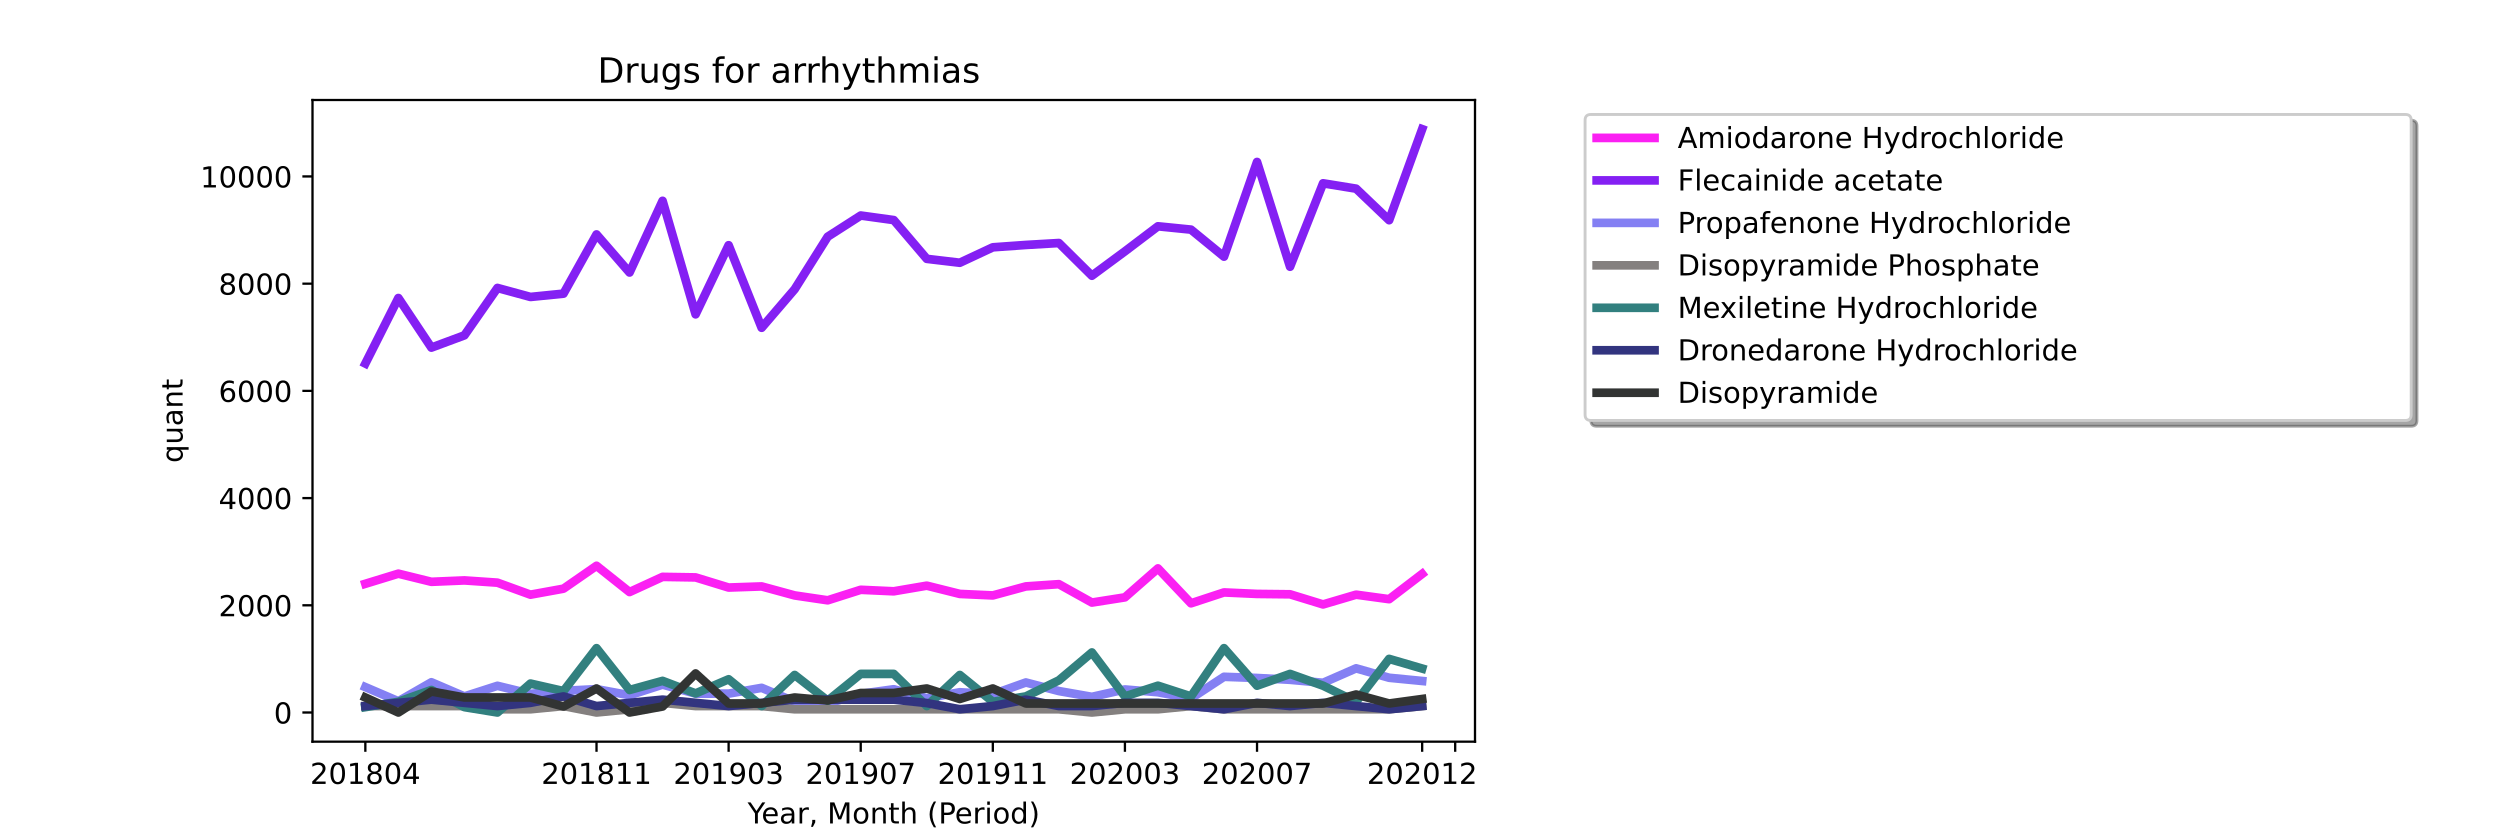 <?xml version="1.0" encoding="utf-8" standalone="no"?>
<!DOCTYPE svg PUBLIC "-//W3C//DTD SVG 1.1//EN"
  "http://www.w3.org/Graphics/SVG/1.1/DTD/svg11.dtd">
<!-- Created with matplotlib (https://matplotlib.org/) -->
<svg height="288pt" version="1.1" viewBox="0 0 864 288" width="864pt" xmlns="http://www.w3.org/2000/svg" xmlns:xlink="http://www.w3.org/1999/xlink">
 <defs>
  <style type="text/css">*{stroke-linecap:butt;stroke-linejoin:round;}</style>
 </defs>
 <g id="figure_1">
  <g id="patch_1">
   <path d="M 0 288 
L 864 288 
L 864 0 
L 0 0 
z
" style="fill:#ffffff;"/>
  </g>
  <g id="axes_1">
   <g id="patch_2">
    <path d="M 108 256.32 
L 509.76 256.32 
L 509.76 34.56 
L 108 34.56 
z
" style="fill:#ffffff;"/>
   </g>
   <g id="matplotlib.axis_1">
    <g id="xtick_1">
     <g id="line2d_1">
      <defs>
       <path d="M 0 0 
L 0 3.5 
" id="mfe3a8be90f" style="stroke:#000000;stroke-width:0.8;"/>
      </defs>
      <g>
       <use style="stroke:#000000;stroke-width:0.8;" x="126.262" xlink:href="#mfe3a8be90f" y="256.32"/>
      </g>
     </g>
     <g id="text_1">
      <!-- 201804 -->
      <g transform="translate(107.174 270.918)scale(0.1 -0.1)">
       <defs>
        <path d="M 19.188 8.297 
L 53.609 8.297 
L 53.609 0 
L 7.328 0 
L 7.328 8.297 
Q 12.938 14.109 22.625 23.891 
Q 32.328 33.688 34.812 36.531 
Q 39.547 41.844 41.422 45.531 
Q 43.312 49.219 43.312 52.781 
Q 43.312 58.594 39.234 62.25 
Q 35.156 65.922 28.609 65.922 
Q 23.969 65.922 18.812 64.312 
Q 13.672 62.703 7.812 59.422 
L 7.812 69.391 
Q 13.766 71.781 18.938 73 
Q 24.125 74.219 28.422 74.219 
Q 39.75 74.219 46.484 68.547 
Q 53.219 62.891 53.219 53.422 
Q 53.219 48.922 51.531 44.891 
Q 49.859 40.875 45.406 35.406 
Q 44.188 33.984 37.641 27.219 
Q 31.109 20.453 19.188 8.297 
z
" id="DejaVuSans-50"/>
        <path d="M 31.781 66.406 
Q 24.172 66.406 20.328 58.906 
Q 16.5 51.422 16.5 36.375 
Q 16.5 21.391 20.328 13.891 
Q 24.172 6.391 31.781 6.391 
Q 39.453 6.391 43.281 13.891 
Q 47.125 21.391 47.125 36.375 
Q 47.125 51.422 43.281 58.906 
Q 39.453 66.406 31.781 66.406 
z
M 31.781 74.219 
Q 44.047 74.219 50.516 64.516 
Q 56.984 54.828 56.984 36.375 
Q 56.984 17.969 50.516 8.266 
Q 44.047 -1.422 31.781 -1.422 
Q 19.531 -1.422 13.062 8.266 
Q 6.594 17.969 6.594 36.375 
Q 6.594 54.828 13.062 64.516 
Q 19.531 74.219 31.781 74.219 
z
" id="DejaVuSans-48"/>
        <path d="M 12.406 8.297 
L 28.516 8.297 
L 28.516 63.922 
L 10.984 60.406 
L 10.984 69.391 
L 28.422 72.906 
L 38.281 72.906 
L 38.281 8.297 
L 54.391 8.297 
L 54.391 0 
L 12.406 0 
z
" id="DejaVuSans-49"/>
        <path d="M 31.781 34.625 
Q 24.75 34.625 20.719 30.859 
Q 16.703 27.094 16.703 20.516 
Q 16.703 13.922 20.719 10.156 
Q 24.75 6.391 31.781 6.391 
Q 38.812 6.391 42.859 10.172 
Q 46.922 13.969 46.922 20.516 
Q 46.922 27.094 42.891 30.859 
Q 38.875 34.625 31.781 34.625 
z
M 21.922 38.812 
Q 15.578 40.375 12.031 44.719 
Q 8.5 49.078 8.5 55.328 
Q 8.5 64.062 14.719 69.141 
Q 20.953 74.219 31.781 74.219 
Q 42.672 74.219 48.875 69.141 
Q 55.078 64.062 55.078 55.328 
Q 55.078 49.078 51.531 44.719 
Q 48 40.375 41.703 38.812 
Q 48.828 37.156 52.797 32.312 
Q 56.781 27.484 56.781 20.516 
Q 56.781 9.906 50.312 4.234 
Q 43.844 -1.422 31.781 -1.422 
Q 19.734 -1.422 13.25 4.234 
Q 6.781 9.906 6.781 20.516 
Q 6.781 27.484 10.781 32.312 
Q 14.797 37.156 21.922 38.812 
z
M 18.312 54.391 
Q 18.312 48.734 21.844 45.562 
Q 25.391 42.391 31.781 42.391 
Q 38.141 42.391 41.719 45.562 
Q 45.312 48.734 45.312 54.391 
Q 45.312 60.062 41.719 63.234 
Q 38.141 66.406 31.781 66.406 
Q 25.391 66.406 21.844 63.234 
Q 18.312 60.062 18.312 54.391 
z
" id="DejaVuSans-56"/>
        <path d="M 37.797 64.312 
L 12.891 25.391 
L 37.797 25.391 
z
M 35.203 72.906 
L 47.609 72.906 
L 47.609 25.391 
L 58.016 25.391 
L 58.016 17.188 
L 47.609 17.188 
L 47.609 0 
L 37.797 0 
L 37.797 17.188 
L 4.891 17.188 
L 4.891 26.703 
z
" id="DejaVuSans-52"/>
       </defs>
       <use xlink:href="#DejaVuSans-50"/>
       <use x="63.623" xlink:href="#DejaVuSans-48"/>
       <use x="127.246" xlink:href="#DejaVuSans-49"/>
       <use x="190.869" xlink:href="#DejaVuSans-56"/>
       <use x="254.492" xlink:href="#DejaVuSans-48"/>
       <use x="318.115" xlink:href="#DejaVuSans-52"/>
      </g>
     </g>
    </g>
    <g id="xtick_2">
     <g id="line2d_2">
      <g>
       <use style="stroke:#000000;stroke-width:0.8;" x="206.157" xlink:href="#mfe3a8be90f" y="256.32"/>
      </g>
     </g>
     <g id="text_2">
      <!-- 201811 -->
      <g transform="translate(187.07 270.918)scale(0.1 -0.1)">
       <use xlink:href="#DejaVuSans-50"/>
       <use x="63.623" xlink:href="#DejaVuSans-48"/>
       <use x="127.246" xlink:href="#DejaVuSans-49"/>
       <use x="190.869" xlink:href="#DejaVuSans-56"/>
       <use x="254.492" xlink:href="#DejaVuSans-49"/>
       <use x="318.115" xlink:href="#DejaVuSans-49"/>
      </g>
     </g>
    </g>
    <g id="xtick_3">
     <g id="line2d_3">
      <g>
       <use style="stroke:#000000;stroke-width:0.8;" x="251.812" xlink:href="#mfe3a8be90f" y="256.32"/>
      </g>
     </g>
     <g id="text_3">
      <!-- 201903 -->
      <g transform="translate(232.724 270.918)scale(0.1 -0.1)">
       <defs>
        <path d="M 10.984 1.516 
L 10.984 10.5 
Q 14.703 8.734 18.5 7.812 
Q 22.312 6.891 25.984 6.891 
Q 35.75 6.891 40.891 13.453 
Q 46.047 20.016 46.781 33.406 
Q 43.953 29.203 39.594 26.953 
Q 35.25 24.703 29.984 24.703 
Q 19.047 24.703 12.672 31.312 
Q 6.297 37.938 6.297 49.422 
Q 6.297 60.641 12.938 67.422 
Q 19.578 74.219 30.609 74.219 
Q 43.266 74.219 49.922 64.516 
Q 56.594 54.828 56.594 36.375 
Q 56.594 19.141 48.406 8.859 
Q 40.234 -1.422 26.422 -1.422 
Q 22.703 -1.422 18.891 -0.688 
Q 15.094 0.047 10.984 1.516 
z
M 30.609 32.422 
Q 37.25 32.422 41.125 36.953 
Q 45.016 41.5 45.016 49.422 
Q 45.016 57.281 41.125 61.844 
Q 37.25 66.406 30.609 66.406 
Q 23.969 66.406 20.094 61.844 
Q 16.219 57.281 16.219 49.422 
Q 16.219 41.5 20.094 36.953 
Q 23.969 32.422 30.609 32.422 
z
" id="DejaVuSans-57"/>
        <path d="M 40.578 39.312 
Q 47.656 37.797 51.625 33 
Q 55.609 28.219 55.609 21.188 
Q 55.609 10.406 48.188 4.484 
Q 40.766 -1.422 27.094 -1.422 
Q 22.516 -1.422 17.656 -0.516 
Q 12.797 0.391 7.625 2.203 
L 7.625 11.719 
Q 11.719 9.328 16.594 8.109 
Q 21.484 6.891 26.812 6.891 
Q 36.078 6.891 40.938 10.547 
Q 45.797 14.203 45.797 21.188 
Q 45.797 27.641 41.281 31.266 
Q 36.766 34.906 28.719 34.906 
L 20.219 34.906 
L 20.219 43.016 
L 29.109 43.016 
Q 36.375 43.016 40.234 45.922 
Q 44.094 48.828 44.094 54.297 
Q 44.094 59.906 40.109 62.906 
Q 36.141 65.922 28.719 65.922 
Q 24.656 65.922 20.016 65.031 
Q 15.375 64.156 9.812 62.312 
L 9.812 71.094 
Q 15.438 72.656 20.344 73.438 
Q 25.25 74.219 29.594 74.219 
Q 40.828 74.219 47.359 69.109 
Q 53.906 64.016 53.906 55.328 
Q 53.906 49.266 50.438 45.094 
Q 46.969 40.922 40.578 39.312 
z
" id="DejaVuSans-51"/>
       </defs>
       <use xlink:href="#DejaVuSans-50"/>
       <use x="63.623" xlink:href="#DejaVuSans-48"/>
       <use x="127.246" xlink:href="#DejaVuSans-49"/>
       <use x="190.869" xlink:href="#DejaVuSans-57"/>
       <use x="254.492" xlink:href="#DejaVuSans-48"/>
       <use x="318.115" xlink:href="#DejaVuSans-51"/>
      </g>
     </g>
    </g>
    <g id="xtick_4">
     <g id="line2d_4">
      <g>
       <use style="stroke:#000000;stroke-width:0.8;" x="297.466" xlink:href="#mfe3a8be90f" y="256.32"/>
      </g>
     </g>
     <g id="text_4">
      <!-- 201907 -->
      <g transform="translate(278.379 270.918)scale(0.1 -0.1)">
       <defs>
        <path d="M 8.203 72.906 
L 55.078 72.906 
L 55.078 68.703 
L 28.609 0 
L 18.312 0 
L 43.219 64.594 
L 8.203 64.594 
z
" id="DejaVuSans-55"/>
       </defs>
       <use xlink:href="#DejaVuSans-50"/>
       <use x="63.623" xlink:href="#DejaVuSans-48"/>
       <use x="127.246" xlink:href="#DejaVuSans-49"/>
       <use x="190.869" xlink:href="#DejaVuSans-57"/>
       <use x="254.492" xlink:href="#DejaVuSans-48"/>
       <use x="318.115" xlink:href="#DejaVuSans-55"/>
      </g>
     </g>
    </g>
    <g id="xtick_5">
     <g id="line2d_5">
      <g>
       <use style="stroke:#000000;stroke-width:0.8;" x="343.121" xlink:href="#mfe3a8be90f" y="256.32"/>
      </g>
     </g>
     <g id="text_5">
      <!-- 201911 -->
      <g transform="translate(324.033 270.918)scale(0.1 -0.1)">
       <use xlink:href="#DejaVuSans-50"/>
       <use x="63.623" xlink:href="#DejaVuSans-48"/>
       <use x="127.246" xlink:href="#DejaVuSans-49"/>
       <use x="190.869" xlink:href="#DejaVuSans-57"/>
       <use x="254.492" xlink:href="#DejaVuSans-49"/>
       <use x="318.115" xlink:href="#DejaVuSans-49"/>
      </g>
     </g>
    </g>
    <g id="xtick_6">
     <g id="line2d_6">
      <g>
       <use style="stroke:#000000;stroke-width:0.8;" x="388.775" xlink:href="#mfe3a8be90f" y="256.32"/>
      </g>
     </g>
     <g id="text_6">
      <!-- 202003 -->
      <g transform="translate(369.688 270.918)scale(0.1 -0.1)">
       <use xlink:href="#DejaVuSans-50"/>
       <use x="63.623" xlink:href="#DejaVuSans-48"/>
       <use x="127.246" xlink:href="#DejaVuSans-50"/>
       <use x="190.869" xlink:href="#DejaVuSans-48"/>
       <use x="254.492" xlink:href="#DejaVuSans-48"/>
       <use x="318.115" xlink:href="#DejaVuSans-51"/>
      </g>
     </g>
    </g>
    <g id="xtick_7">
     <g id="line2d_7">
      <g>
       <use style="stroke:#000000;stroke-width:0.8;" x="434.43" xlink:href="#mfe3a8be90f" y="256.32"/>
      </g>
     </g>
     <g id="text_7">
      <!-- 202007 -->
      <g transform="translate(415.342 270.918)scale(0.1 -0.1)">
       <use xlink:href="#DejaVuSans-50"/>
       <use x="63.623" xlink:href="#DejaVuSans-48"/>
       <use x="127.246" xlink:href="#DejaVuSans-50"/>
       <use x="190.869" xlink:href="#DejaVuSans-48"/>
       <use x="254.492" xlink:href="#DejaVuSans-48"/>
       <use x="318.115" xlink:href="#DejaVuSans-55"/>
      </g>
     </g>
    </g>
    <g id="xtick_8">
     <g id="line2d_8">
      <g>
       <use style="stroke:#000000;stroke-width:0.8;" x="491.498" xlink:href="#mfe3a8be90f" y="256.32"/>
      </g>
     </g>
     <g id="text_8">
      <!-- 202012 -->
      <g transform="translate(472.411 270.918)scale(0.1 -0.1)">
       <use xlink:href="#DejaVuSans-50"/>
       <use x="63.623" xlink:href="#DejaVuSans-48"/>
       <use x="127.246" xlink:href="#DejaVuSans-50"/>
       <use x="190.869" xlink:href="#DejaVuSans-48"/>
       <use x="254.492" xlink:href="#DejaVuSans-49"/>
       <use x="318.115" xlink:href="#DejaVuSans-50"/>
      </g>
     </g>
    </g>
    <g id="xtick_9">
     <g id="line2d_9">
      <g>
       <use style="stroke:#000000;stroke-width:0.8;" x="502.912" xlink:href="#mfe3a8be90f" y="256.32"/>
      </g>
     </g>
    </g>
    <g id="text_9">
     <!-- Year, Month (Period) -->
     <g transform="translate(258.364 284.597)scale(0.1 -0.1)">
      <defs>
       <path d="M -0.203 72.906 
L 10.406 72.906 
L 30.609 42.922 
L 50.688 72.906 
L 61.281 72.906 
L 35.5 34.719 
L 35.5 0 
L 25.594 0 
L 25.594 34.719 
z
" id="DejaVuSans-89"/>
       <path d="M 56.203 29.594 
L 56.203 25.203 
L 14.891 25.203 
Q 15.484 15.922 20.484 11.062 
Q 25.484 6.203 34.422 6.203 
Q 39.594 6.203 44.453 7.469 
Q 49.312 8.734 54.109 11.281 
L 54.109 2.781 
Q 49.266 0.734 44.188 -0.344 
Q 39.109 -1.422 33.891 -1.422 
Q 20.797 -1.422 13.156 6.188 
Q 5.516 13.812 5.516 26.812 
Q 5.516 40.234 12.766 48.109 
Q 20.016 56 32.328 56 
Q 43.359 56 49.781 48.891 
Q 56.203 41.797 56.203 29.594 
z
M 47.219 32.234 
Q 47.125 39.594 43.094 43.984 
Q 39.062 48.391 32.422 48.391 
Q 24.906 48.391 20.391 44.141 
Q 15.875 39.891 15.188 32.172 
z
" id="DejaVuSans-101"/>
       <path d="M 34.281 27.484 
Q 23.391 27.484 19.188 25 
Q 14.984 22.516 14.984 16.5 
Q 14.984 11.719 18.141 8.906 
Q 21.297 6.109 26.703 6.109 
Q 34.188 6.109 38.703 11.406 
Q 43.219 16.703 43.219 25.484 
L 43.219 27.484 
z
M 52.203 31.203 
L 52.203 0 
L 43.219 0 
L 43.219 8.297 
Q 40.141 3.328 35.547 0.953 
Q 30.953 -1.422 24.312 -1.422 
Q 15.922 -1.422 10.953 3.297 
Q 6 8.016 6 15.922 
Q 6 25.141 12.172 29.828 
Q 18.359 34.516 30.609 34.516 
L 43.219 34.516 
L 43.219 35.406 
Q 43.219 41.609 39.141 45 
Q 35.062 48.391 27.688 48.391 
Q 23 48.391 18.547 47.266 
Q 14.109 46.141 10.016 43.891 
L 10.016 52.203 
Q 14.938 54.109 19.578 55.047 
Q 24.219 56 28.609 56 
Q 40.484 56 46.344 49.844 
Q 52.203 43.703 52.203 31.203 
z
" id="DejaVuSans-97"/>
       <path d="M 41.109 46.297 
Q 39.594 47.172 37.812 47.578 
Q 36.031 48 33.891 48 
Q 26.266 48 22.188 43.047 
Q 18.109 38.094 18.109 28.812 
L 18.109 0 
L 9.078 0 
L 9.078 54.688 
L 18.109 54.688 
L 18.109 46.188 
Q 20.953 51.172 25.484 53.578 
Q 30.031 56 36.531 56 
Q 37.453 56 38.578 55.875 
Q 39.703 55.766 41.062 55.516 
z
" id="DejaVuSans-114"/>
       <path d="M 11.719 12.406 
L 22.016 12.406 
L 22.016 4 
L 14.016 -11.625 
L 7.719 -11.625 
L 11.719 4 
z
" id="DejaVuSans-44"/>
       <path id="DejaVuSans-32"/>
       <path d="M 9.812 72.906 
L 24.516 72.906 
L 43.109 23.297 
L 61.812 72.906 
L 76.516 72.906 
L 76.516 0 
L 66.891 0 
L 66.891 64.016 
L 48.094 14.016 
L 38.188 14.016 
L 19.391 64.016 
L 19.391 0 
L 9.812 0 
z
" id="DejaVuSans-77"/>
       <path d="M 30.609 48.391 
Q 23.391 48.391 19.188 42.75 
Q 14.984 37.109 14.984 27.297 
Q 14.984 17.484 19.156 11.844 
Q 23.344 6.203 30.609 6.203 
Q 37.797 6.203 41.984 11.859 
Q 46.188 17.531 46.188 27.297 
Q 46.188 37.016 41.984 42.703 
Q 37.797 48.391 30.609 48.391 
z
M 30.609 56 
Q 42.328 56 49.016 48.375 
Q 55.719 40.766 55.719 27.297 
Q 55.719 13.875 49.016 6.219 
Q 42.328 -1.422 30.609 -1.422 
Q 18.844 -1.422 12.172 6.219 
Q 5.516 13.875 5.516 27.297 
Q 5.516 40.766 12.172 48.375 
Q 18.844 56 30.609 56 
z
" id="DejaVuSans-111"/>
       <path d="M 54.891 33.016 
L 54.891 0 
L 45.906 0 
L 45.906 32.719 
Q 45.906 40.484 42.875 44.328 
Q 39.844 48.188 33.797 48.188 
Q 26.516 48.188 22.312 43.547 
Q 18.109 38.922 18.109 30.906 
L 18.109 0 
L 9.078 0 
L 9.078 54.688 
L 18.109 54.688 
L 18.109 46.188 
Q 21.344 51.125 25.703 53.562 
Q 30.078 56 35.797 56 
Q 45.219 56 50.047 50.172 
Q 54.891 44.344 54.891 33.016 
z
" id="DejaVuSans-110"/>
       <path d="M 18.312 70.219 
L 18.312 54.688 
L 36.812 54.688 
L 36.812 47.703 
L 18.312 47.703 
L 18.312 18.016 
Q 18.312 11.328 20.141 9.422 
Q 21.969 7.516 27.594 7.516 
L 36.812 7.516 
L 36.812 0 
L 27.594 0 
Q 17.188 0 13.234 3.875 
Q 9.281 7.766 9.281 18.016 
L 9.281 47.703 
L 2.688 47.703 
L 2.688 54.688 
L 9.281 54.688 
L 9.281 70.219 
z
" id="DejaVuSans-116"/>
       <path d="M 54.891 33.016 
L 54.891 0 
L 45.906 0 
L 45.906 32.719 
Q 45.906 40.484 42.875 44.328 
Q 39.844 48.188 33.797 48.188 
Q 26.516 48.188 22.312 43.547 
Q 18.109 38.922 18.109 30.906 
L 18.109 0 
L 9.078 0 
L 9.078 75.984 
L 18.109 75.984 
L 18.109 46.188 
Q 21.344 51.125 25.703 53.562 
Q 30.078 56 35.797 56 
Q 45.219 56 50.047 50.172 
Q 54.891 44.344 54.891 33.016 
z
" id="DejaVuSans-104"/>
       <path d="M 31 75.875 
Q 24.469 64.656 21.281 53.656 
Q 18.109 42.672 18.109 31.391 
Q 18.109 20.125 21.312 9.062 
Q 24.516 -2 31 -13.188 
L 23.188 -13.188 
Q 15.875 -1.703 12.234 9.375 
Q 8.594 20.453 8.594 31.391 
Q 8.594 42.281 12.203 53.312 
Q 15.828 64.359 23.188 75.875 
z
" id="DejaVuSans-40"/>
       <path d="M 19.672 64.797 
L 19.672 37.406 
L 32.078 37.406 
Q 38.969 37.406 42.719 40.969 
Q 46.484 44.531 46.484 51.125 
Q 46.484 57.672 42.719 61.234 
Q 38.969 64.797 32.078 64.797 
z
M 9.812 72.906 
L 32.078 72.906 
Q 44.344 72.906 50.609 67.359 
Q 56.891 61.812 56.891 51.125 
Q 56.891 40.328 50.609 34.812 
Q 44.344 29.297 32.078 29.297 
L 19.672 29.297 
L 19.672 0 
L 9.812 0 
z
" id="DejaVuSans-80"/>
       <path d="M 9.422 54.688 
L 18.406 54.688 
L 18.406 0 
L 9.422 0 
z
M 9.422 75.984 
L 18.406 75.984 
L 18.406 64.594 
L 9.422 64.594 
z
" id="DejaVuSans-105"/>
       <path d="M 45.406 46.391 
L 45.406 75.984 
L 54.391 75.984 
L 54.391 0 
L 45.406 0 
L 45.406 8.203 
Q 42.578 3.328 38.25 0.953 
Q 33.938 -1.422 27.875 -1.422 
Q 17.969 -1.422 11.734 6.484 
Q 5.516 14.406 5.516 27.297 
Q 5.516 40.188 11.734 48.094 
Q 17.969 56 27.875 56 
Q 33.938 56 38.25 53.625 
Q 42.578 51.266 45.406 46.391 
z
M 14.797 27.297 
Q 14.797 17.391 18.875 11.75 
Q 22.953 6.109 30.078 6.109 
Q 37.203 6.109 41.297 11.75 
Q 45.406 17.391 45.406 27.297 
Q 45.406 37.203 41.297 42.844 
Q 37.203 48.484 30.078 48.484 
Q 22.953 48.484 18.875 42.844 
Q 14.797 37.203 14.797 27.297 
z
" id="DejaVuSans-100"/>
       <path d="M 8.016 75.875 
L 15.828 75.875 
Q 23.141 64.359 26.781 53.312 
Q 30.422 42.281 30.422 31.391 
Q 30.422 20.453 26.781 9.375 
Q 23.141 -1.703 15.828 -13.188 
L 8.016 -13.188 
Q 14.5 -2 17.703 9.062 
Q 20.906 20.125 20.906 31.391 
Q 20.906 42.672 17.703 53.656 
Q 14.5 64.656 8.016 75.875 
z
" id="DejaVuSans-41"/>
      </defs>
      <use xlink:href="#DejaVuSans-89"/>
      <use x="47.834" xlink:href="#DejaVuSans-101"/>
      <use x="109.357" xlink:href="#DejaVuSans-97"/>
      <use x="170.637" xlink:href="#DejaVuSans-114"/>
      <use x="211.75" xlink:href="#DejaVuSans-44"/>
      <use x="243.537" xlink:href="#DejaVuSans-32"/>
      <use x="275.324" xlink:href="#DejaVuSans-77"/>
      <use x="361.604" xlink:href="#DejaVuSans-111"/>
      <use x="422.785" xlink:href="#DejaVuSans-110"/>
      <use x="486.164" xlink:href="#DejaVuSans-116"/>
      <use x="525.373" xlink:href="#DejaVuSans-104"/>
      <use x="588.752" xlink:href="#DejaVuSans-32"/>
      <use x="620.539" xlink:href="#DejaVuSans-40"/>
      <use x="659.553" xlink:href="#DejaVuSans-80"/>
      <use x="716.23" xlink:href="#DejaVuSans-101"/>
      <use x="777.754" xlink:href="#DejaVuSans-114"/>
      <use x="818.867" xlink:href="#DejaVuSans-105"/>
      <use x="846.65" xlink:href="#DejaVuSans-111"/>
      <use x="907.832" xlink:href="#DejaVuSans-100"/>
      <use x="971.309" xlink:href="#DejaVuSans-41"/>
     </g>
    </g>
   </g>
   <g id="matplotlib.axis_2">
    <g id="ytick_1">
     <g id="line2d_10">
      <defs>
       <path d="M 0 0 
L -3.5 0 
" id="mb5812f08cf" style="stroke:#000000;stroke-width:0.8;"/>
      </defs>
      <g>
       <use style="stroke:#000000;stroke-width:0.8;" x="108" xlink:href="#mb5812f08cf" y="246.24"/>
      </g>
     </g>
     <g id="text_10">
      <!-- 0 -->
      <g transform="translate(94.638 250.039)scale(0.1 -0.1)">
       <use xlink:href="#DejaVuSans-48"/>
      </g>
     </g>
    </g>
    <g id="ytick_2">
     <g id="line2d_11">
      <g>
       <use style="stroke:#000000;stroke-width:0.8;" x="108" xlink:href="#mb5812f08cf" y="209.188"/>
      </g>
     </g>
     <g id="text_11">
      <!-- 2000 -->
      <g transform="translate(75.55 212.987)scale(0.1 -0.1)">
       <use xlink:href="#DejaVuSans-50"/>
       <use x="63.623" xlink:href="#DejaVuSans-48"/>
       <use x="127.246" xlink:href="#DejaVuSans-48"/>
       <use x="190.869" xlink:href="#DejaVuSans-48"/>
      </g>
     </g>
    </g>
    <g id="ytick_3">
     <g id="line2d_12">
      <g>
       <use style="stroke:#000000;stroke-width:0.8;" x="108" xlink:href="#mb5812f08cf" y="172.136"/>
      </g>
     </g>
     <g id="text_12">
      <!-- 4000 -->
      <g transform="translate(75.55 175.935)scale(0.1 -0.1)">
       <use xlink:href="#DejaVuSans-52"/>
       <use x="63.623" xlink:href="#DejaVuSans-48"/>
       <use x="127.246" xlink:href="#DejaVuSans-48"/>
       <use x="190.869" xlink:href="#DejaVuSans-48"/>
      </g>
     </g>
    </g>
    <g id="ytick_4">
     <g id="line2d_13">
      <g>
       <use style="stroke:#000000;stroke-width:0.8;" x="108" xlink:href="#mb5812f08cf" y="135.084"/>
      </g>
     </g>
     <g id="text_13">
      <!-- 6000 -->
      <g transform="translate(75.55 138.883)scale(0.1 -0.1)">
       <defs>
        <path d="M 33.016 40.375 
Q 26.375 40.375 22.484 35.828 
Q 18.609 31.297 18.609 23.391 
Q 18.609 15.531 22.484 10.953 
Q 26.375 6.391 33.016 6.391 
Q 39.656 6.391 43.531 10.953 
Q 47.406 15.531 47.406 23.391 
Q 47.406 31.297 43.531 35.828 
Q 39.656 40.375 33.016 40.375 
z
M 52.594 71.297 
L 52.594 62.312 
Q 48.875 64.062 45.094 64.984 
Q 41.312 65.922 37.594 65.922 
Q 27.828 65.922 22.672 59.328 
Q 17.531 52.734 16.797 39.406 
Q 19.672 43.656 24.016 45.922 
Q 28.375 48.188 33.594 48.188 
Q 44.578 48.188 50.953 41.516 
Q 57.328 34.859 57.328 23.391 
Q 57.328 12.156 50.688 5.359 
Q 44.047 -1.422 33.016 -1.422 
Q 20.359 -1.422 13.672 8.266 
Q 6.984 17.969 6.984 36.375 
Q 6.984 53.656 15.188 63.938 
Q 23.391 74.219 37.203 74.219 
Q 40.922 74.219 44.703 73.484 
Q 48.484 72.75 52.594 71.297 
z
" id="DejaVuSans-54"/>
       </defs>
       <use xlink:href="#DejaVuSans-54"/>
       <use x="63.623" xlink:href="#DejaVuSans-48"/>
       <use x="127.246" xlink:href="#DejaVuSans-48"/>
       <use x="190.869" xlink:href="#DejaVuSans-48"/>
      </g>
     </g>
    </g>
    <g id="ytick_5">
     <g id="line2d_14">
      <g>
       <use style="stroke:#000000;stroke-width:0.8;" x="108" xlink:href="#mb5812f08cf" y="98.032"/>
      </g>
     </g>
     <g id="text_14">
      <!-- 8000 -->
      <g transform="translate(75.55 101.831)scale(0.1 -0.1)">
       <use xlink:href="#DejaVuSans-56"/>
       <use x="63.623" xlink:href="#DejaVuSans-48"/>
       <use x="127.246" xlink:href="#DejaVuSans-48"/>
       <use x="190.869" xlink:href="#DejaVuSans-48"/>
      </g>
     </g>
    </g>
    <g id="ytick_6">
     <g id="line2d_15">
      <g>
       <use style="stroke:#000000;stroke-width:0.8;" x="108" xlink:href="#mb5812f08cf" y="60.98"/>
      </g>
     </g>
     <g id="text_15">
      <!-- 10000 -->
      <g transform="translate(69.188 64.779)scale(0.1 -0.1)">
       <use xlink:href="#DejaVuSans-49"/>
       <use x="63.623" xlink:href="#DejaVuSans-48"/>
       <use x="127.246" xlink:href="#DejaVuSans-48"/>
       <use x="190.869" xlink:href="#DejaVuSans-48"/>
       <use x="254.492" xlink:href="#DejaVuSans-48"/>
      </g>
     </g>
    </g>
    <g id="text_16">
     <!-- quant -->
     <g transform="translate(63.108 159.976)rotate(-90)scale(0.1 -0.1)">
      <defs>
       <path d="M 14.797 27.297 
Q 14.797 17.391 18.875 11.75 
Q 22.953 6.109 30.078 6.109 
Q 37.203 6.109 41.297 11.75 
Q 45.406 17.391 45.406 27.297 
Q 45.406 37.203 41.297 42.844 
Q 37.203 48.484 30.078 48.484 
Q 22.953 48.484 18.875 42.844 
Q 14.797 37.203 14.797 27.297 
z
M 45.406 8.203 
Q 42.578 3.328 38.25 0.953 
Q 33.938 -1.422 27.875 -1.422 
Q 17.969 -1.422 11.734 6.484 
Q 5.516 14.406 5.516 27.297 
Q 5.516 40.188 11.734 48.094 
Q 17.969 56 27.875 56 
Q 33.938 56 38.25 53.625 
Q 42.578 51.266 45.406 46.391 
L 45.406 54.688 
L 54.391 54.688 
L 54.391 -20.797 
L 45.406 -20.797 
z
" id="DejaVuSans-113"/>
       <path d="M 8.5 21.578 
L 8.5 54.688 
L 17.484 54.688 
L 17.484 21.922 
Q 17.484 14.156 20.5 10.266 
Q 23.531 6.391 29.594 6.391 
Q 36.859 6.391 41.078 11.031 
Q 45.312 15.672 45.312 23.688 
L 45.312 54.688 
L 54.297 54.688 
L 54.297 0 
L 45.312 0 
L 45.312 8.406 
Q 42.047 3.422 37.719 1 
Q 33.406 -1.422 27.688 -1.422 
Q 18.266 -1.422 13.375 4.438 
Q 8.5 10.297 8.5 21.578 
z
M 31.109 56 
z
" id="DejaVuSans-117"/>
      </defs>
      <use xlink:href="#DejaVuSans-113"/>
      <use x="63.477" xlink:href="#DejaVuSans-117"/>
      <use x="126.855" xlink:href="#DejaVuSans-97"/>
      <use x="188.135" xlink:href="#DejaVuSans-110"/>
      <use x="251.514" xlink:href="#DejaVuSans-116"/>
     </g>
    </g>
   </g>
   <g id="line2d_16">
    <path clip-path="url(#p8a4a582efd)" d="M 126.262 201.759 
L 137.675 198.258 
L 149.089 201.074 
L 160.503 200.592 
L 171.916 201.37 
L 183.33 205.52 
L 194.744 203.445 
L 206.157 195.534 
L 217.571 204.612 
L 228.985 199.369 
L 240.398 199.554 
L 251.812 203.056 
L 263.225 202.667 
L 274.639 205.779 
L 286.053 207.465 
L 297.466 203.834 
L 308.88 204.353 
L 320.294 202.407 
L 331.707 205.26 
L 343.121 205.779 
L 354.535 202.667 
L 365.948 201.889 
L 377.362 208.243 
L 388.775 206.446 
L 400.189 196.442 
L 411.603 208.503 
L 423.016 204.742 
L 434.43 205.26 
L 445.844 205.39 
L 457.257 208.892 
L 468.671 205.52 
L 480.085 207.076 
L 491.498 198.35 
" style="fill:none;stroke:#fb20f3;stroke-linecap:square;stroke-width:3;"/>
   </g>
   <g id="line2d_17">
    <path clip-path="url(#p8a4a582efd)" d="M 126.262 125.636 
L 137.675 102.997 
L 149.089 120.133 
L 160.503 115.891 
L 171.916 99.514 
L 183.33 102.626 
L 194.744 101.478 
L 206.157 81.025 
L 217.571 94.179 
L 228.985 69.409 
L 240.398 108.629 
L 251.812 84.749 
L 263.225 113.279 
L 274.639 99.959 
L 286.053 81.803 
L 297.466 74.485 
L 308.88 76.06 
L 320.294 89.454 
L 331.707 90.807 
L 343.121 85.471 
L 354.535 84.656 
L 365.948 83.989 
L 377.362 95.29 
L 388.775 86.861 
L 400.189 78.209 
L 411.603 79.358 
L 423.016 88.695 
L 434.43 55.978 
L 445.844 92.178 
L 457.257 63.351 
L 468.671 65.204 
L 480.085 76.097 
L 491.498 44.64 
" style="fill:none;stroke:#8420f3;stroke-linecap:square;stroke-width:3;"/>
   </g>
   <g id="line2d_18">
    <path clip-path="url(#p8a4a582efd)" d="M 126.262 237.459 
L 137.675 242.35 
L 149.089 235.791 
L 160.503 240.682 
L 171.916 237.014 
L 183.33 239.793 
L 194.744 238.755 
L 206.157 238.163 
L 217.571 240.275 
L 228.985 236.606 
L 240.398 239.719 
L 251.812 239.719 
L 263.225 237.718 
L 274.639 242.498 
L 286.053 243.128 
L 297.466 239.793 
L 308.88 238.2 
L 320.294 241.312 
L 331.707 239.237 
L 343.121 239.941 
L 354.535 235.865 
L 365.948 238.83 
L 377.362 240.83 
L 388.775 238.274 
L 400.189 239.237 
L 411.603 241.386 
L 423.016 233.902 
L 434.43 234.309 
L 445.844 234.939 
L 457.257 235.977 
L 468.671 230.975 
L 480.085 234.235 
L 491.498 235.347 
" style="fill:none;stroke:#8480f3;stroke-linecap:square;stroke-width:3;"/>
   </g>
   <g id="line2d_19">
    <path clip-path="url(#p8a4a582efd)" d="M 126.262 244.017 
L 137.675 244.017 
L 149.089 244.017 
L 160.503 244.017 
L 171.916 245.128 
L 183.33 245.128 
L 194.744 244.017 
L 206.157 246.24 
L 217.571 245.128 
L 228.985 242.905 
L 240.398 244.017 
L 251.812 244.017 
L 263.225 244.017 
L 274.639 245.128 
L 286.053 245.128 
L 297.466 245.128 
L 308.88 245.128 
L 320.294 245.128 
L 331.707 245.128 
L 343.121 245.128 
L 354.535 245.128 
L 365.948 245.128 
L 377.362 246.24 
L 388.775 245.128 
L 400.189 245.128 
L 411.603 244.017 
L 423.016 245.128 
L 434.43 245.128 
L 445.844 245.128 
L 457.257 245.128 
L 468.671 245.128 
L 480.085 245.128 
L 491.498 244.017 
" style="fill:none;stroke:#84807f;stroke-linecap:square;stroke-width:3;"/>
   </g>
   <g id="line2d_20">
    <path clip-path="url(#p8a4a582efd)" d="M 126.262 244.387 
L 137.675 242.535 
L 149.089 238.459 
L 160.503 244.387 
L 171.916 246.24 
L 183.33 236.236 
L 194.744 238.83 
L 206.157 224.009 
L 217.571 238.459 
L 228.985 235.31 
L 240.398 239.645 
L 251.812 234.754 
L 263.225 244.017 
L 274.639 233.272 
L 286.053 242.164 
L 297.466 232.901 
L 308.88 232.901 
L 320.294 244.017 
L 331.707 233.272 
L 343.121 242.535 
L 354.535 240.682 
L 365.948 235.124 
L 377.362 225.491 
L 388.775 240.682 
L 400.189 236.977 
L 411.603 240.682 
L 423.016 224.009 
L 434.43 236.977 
L 445.844 232.901 
L 457.257 236.977 
L 468.671 242.535 
L 480.085 227.714 
L 491.498 231.049 
" style="fill:none;stroke:#32807f;stroke-linecap:square;stroke-width:3;"/>
   </g>
   <g id="line2d_21">
    <path clip-path="url(#p8a4a582efd)" d="M 126.262 244.017 
L 137.675 242.905 
L 149.089 241.794 
L 160.503 242.905 
L 171.916 244.017 
L 183.33 242.905 
L 194.744 240.682 
L 206.157 244.017 
L 217.571 242.905 
L 228.985 241.794 
L 240.398 242.905 
L 251.812 244.017 
L 263.225 242.905 
L 274.639 241.794 
L 286.053 241.794 
L 297.466 241.794 
L 308.88 241.794 
L 320.294 242.979 
L 331.707 245.128 
L 343.121 244.017 
L 354.535 241.794 
L 365.948 244.017 
L 377.362 244.017 
L 388.775 242.905 
L 400.189 242.905 
L 411.603 244.017 
L 423.016 245.128 
L 434.43 242.905 
L 445.844 244.017 
L 457.257 242.905 
L 468.671 244.017 
L 480.085 245.128 
L 491.498 244.017 
" style="fill:none;stroke:#32347f;stroke-linecap:square;stroke-width:3;"/>
   </g>
   <g id="line2d_22">
    <path clip-path="url(#p8a4a582efd)" d="M 126.262 241.053 
L 137.675 246.24 
L 149.089 238.978 
L 160.503 241.053 
L 171.916 241.053 
L 183.33 241.053 
L 194.744 244.165 
L 206.157 237.94 
L 217.571 246.24 
L 228.985 244.165 
L 240.398 232.753 
L 251.812 243.128 
L 263.225 243.128 
L 274.639 241.053 
L 286.053 242.09 
L 297.466 239.497 
L 308.88 239.497 
L 320.294 237.94 
L 331.707 241.571 
L 343.121 237.94 
L 354.535 243.128 
L 365.948 243.128 
L 377.362 243.128 
L 388.775 243.128 
L 400.189 243.128 
L 411.603 243.128 
L 423.016 243.128 
L 434.43 243.128 
L 445.844 243.128 
L 457.257 243.128 
L 468.671 240.015 
L 480.085 243.128 
L 491.498 241.571 
" style="fill:none;stroke:#323433;stroke-linecap:square;stroke-width:3;"/>
   </g>
   <g id="patch_3">
    <path d="M 108 256.32 
L 108 34.56 
" style="fill:none;stroke:#000000;stroke-linecap:square;stroke-linejoin:miter;stroke-width:0.8;"/>
   </g>
   <g id="patch_4">
    <path d="M 509.76 256.32 
L 509.76 34.56 
" style="fill:none;stroke:#000000;stroke-linecap:square;stroke-linejoin:miter;stroke-width:0.8;"/>
   </g>
   <g id="patch_5">
    <path d="M 108 256.32 
L 509.76 256.32 
" style="fill:none;stroke:#000000;stroke-linecap:square;stroke-linejoin:miter;stroke-width:0.8;"/>
   </g>
   <g id="patch_6">
    <path d="M 108 34.56 
L 509.76 34.56 
" style="fill:none;stroke:#000000;stroke-linecap:square;stroke-linejoin:miter;stroke-width:0.8;"/>
   </g>
   <g id="text_17">
    <!-- Drugs for arrhythmias                    -->
    <g transform="translate(206.54 28.56)scale(0.12 -0.12)">
     <defs>
      <path d="M 19.672 64.797 
L 19.672 8.109 
L 31.594 8.109 
Q 46.688 8.109 53.688 14.938 
Q 60.688 21.781 60.688 36.531 
Q 60.688 51.172 53.688 57.984 
Q 46.688 64.797 31.594 64.797 
z
M 9.812 72.906 
L 30.078 72.906 
Q 51.266 72.906 61.172 64.094 
Q 71.094 55.281 71.094 36.531 
Q 71.094 17.672 61.125 8.828 
Q 51.172 0 30.078 0 
L 9.812 0 
z
" id="DejaVuSans-68"/>
      <path d="M 45.406 27.984 
Q 45.406 37.75 41.375 43.109 
Q 37.359 48.484 30.078 48.484 
Q 22.859 48.484 18.828 43.109 
Q 14.797 37.75 14.797 27.984 
Q 14.797 18.266 18.828 12.891 
Q 22.859 7.516 30.078 7.516 
Q 37.359 7.516 41.375 12.891 
Q 45.406 18.266 45.406 27.984 
z
M 54.391 6.781 
Q 54.391 -7.172 48.188 -13.984 
Q 42 -20.797 29.203 -20.797 
Q 24.469 -20.797 20.266 -20.094 
Q 16.062 -19.391 12.109 -17.922 
L 12.109 -9.188 
Q 16.062 -11.328 19.922 -12.344 
Q 23.781 -13.375 27.781 -13.375 
Q 36.625 -13.375 41.016 -8.766 
Q 45.406 -4.156 45.406 5.172 
L 45.406 9.625 
Q 42.625 4.781 38.281 2.391 
Q 33.938 0 27.875 0 
Q 17.828 0 11.672 7.656 
Q 5.516 15.328 5.516 27.984 
Q 5.516 40.672 11.672 48.328 
Q 17.828 56 27.875 56 
Q 33.938 56 38.281 53.609 
Q 42.625 51.219 45.406 46.391 
L 45.406 54.688 
L 54.391 54.688 
z
" id="DejaVuSans-103"/>
      <path d="M 44.281 53.078 
L 44.281 44.578 
Q 40.484 46.531 36.375 47.5 
Q 32.281 48.484 27.875 48.484 
Q 21.188 48.484 17.844 46.438 
Q 14.5 44.391 14.5 40.281 
Q 14.5 37.156 16.891 35.375 
Q 19.281 33.594 26.516 31.984 
L 29.594 31.297 
Q 39.156 29.25 43.188 25.516 
Q 47.219 21.781 47.219 15.094 
Q 47.219 7.469 41.188 3.016 
Q 35.156 -1.422 24.609 -1.422 
Q 20.219 -1.422 15.453 -0.562 
Q 10.688 0.297 5.422 2 
L 5.422 11.281 
Q 10.406 8.688 15.234 7.391 
Q 20.062 6.109 24.812 6.109 
Q 31.156 6.109 34.562 8.281 
Q 37.984 10.453 37.984 14.406 
Q 37.984 18.062 35.516 20.016 
Q 33.062 21.969 24.703 23.781 
L 21.578 24.516 
Q 13.234 26.266 9.516 29.906 
Q 5.812 33.547 5.812 39.891 
Q 5.812 47.609 11.281 51.797 
Q 16.75 56 26.812 56 
Q 31.781 56 36.172 55.266 
Q 40.578 54.547 44.281 53.078 
z
" id="DejaVuSans-115"/>
      <path d="M 37.109 75.984 
L 37.109 68.5 
L 28.516 68.5 
Q 23.688 68.5 21.797 66.547 
Q 19.922 64.594 19.922 59.516 
L 19.922 54.688 
L 34.719 54.688 
L 34.719 47.703 
L 19.922 47.703 
L 19.922 0 
L 10.891 0 
L 10.891 47.703 
L 2.297 47.703 
L 2.297 54.688 
L 10.891 54.688 
L 10.891 58.5 
Q 10.891 67.625 15.141 71.797 
Q 19.391 75.984 28.609 75.984 
z
" id="DejaVuSans-102"/>
      <path d="M 32.172 -5.078 
Q 28.375 -14.844 24.75 -17.812 
Q 21.141 -20.797 15.094 -20.797 
L 7.906 -20.797 
L 7.906 -13.281 
L 13.188 -13.281 
Q 16.891 -13.281 18.938 -11.516 
Q 21 -9.766 23.484 -3.219 
L 25.094 0.875 
L 2.984 54.688 
L 12.5 54.688 
L 29.594 11.922 
L 46.688 54.688 
L 56.203 54.688 
z
" id="DejaVuSans-121"/>
      <path d="M 52 44.188 
Q 55.375 50.25 60.062 53.125 
Q 64.75 56 71.094 56 
Q 79.641 56 84.281 50.016 
Q 88.922 44.047 88.922 33.016 
L 88.922 0 
L 79.891 0 
L 79.891 32.719 
Q 79.891 40.578 77.094 44.375 
Q 74.312 48.188 68.609 48.188 
Q 61.625 48.188 57.562 43.547 
Q 53.516 38.922 53.516 30.906 
L 53.516 0 
L 44.484 0 
L 44.484 32.719 
Q 44.484 40.625 41.703 44.406 
Q 38.922 48.188 33.109 48.188 
Q 26.219 48.188 22.156 43.531 
Q 18.109 38.875 18.109 30.906 
L 18.109 0 
L 9.078 0 
L 9.078 54.688 
L 18.109 54.688 
L 18.109 46.188 
Q 21.188 51.219 25.484 53.609 
Q 29.781 56 35.688 56 
Q 41.656 56 45.828 52.969 
Q 50 49.953 52 44.188 
z
" id="DejaVuSans-109"/>
     </defs>
     <use xlink:href="#DejaVuSans-68"/>
     <use x="77.002" xlink:href="#DejaVuSans-114"/>
     <use x="118.115" xlink:href="#DejaVuSans-117"/>
     <use x="181.494" xlink:href="#DejaVuSans-103"/>
     <use x="244.971" xlink:href="#DejaVuSans-115"/>
     <use x="297.07" xlink:href="#DejaVuSans-32"/>
     <use x="328.857" xlink:href="#DejaVuSans-102"/>
     <use x="364.062" xlink:href="#DejaVuSans-111"/>
     <use x="425.244" xlink:href="#DejaVuSans-114"/>
     <use x="466.357" xlink:href="#DejaVuSans-32"/>
     <use x="498.145" xlink:href="#DejaVuSans-97"/>
     <use x="559.424" xlink:href="#DejaVuSans-114"/>
     <use x="598.787" xlink:href="#DejaVuSans-114"/>
     <use x="638.15" xlink:href="#DejaVuSans-104"/>
     <use x="701.529" xlink:href="#DejaVuSans-121"/>
     <use x="760.709" xlink:href="#DejaVuSans-116"/>
     <use x="799.918" xlink:href="#DejaVuSans-104"/>
     <use x="863.297" xlink:href="#DejaVuSans-109"/>
     <use x="960.709" xlink:href="#DejaVuSans-105"/>
     <use x="988.492" xlink:href="#DejaVuSans-97"/>
     <use x="1049.771" xlink:href="#DejaVuSans-115"/>
     <use x="1101.871" xlink:href="#DejaVuSans-32"/>
     <use x="1133.658" xlink:href="#DejaVuSans-32"/>
     <use x="1165.445" xlink:href="#DejaVuSans-32"/>
     <use x="1197.232" xlink:href="#DejaVuSans-32"/>
     <use x="1229.02" xlink:href="#DejaVuSans-32"/>
     <use x="1260.807" xlink:href="#DejaVuSans-32"/>
     <use x="1292.594" xlink:href="#DejaVuSans-32"/>
     <use x="1324.381" xlink:href="#DejaVuSans-32"/>
     <use x="1356.168" xlink:href="#DejaVuSans-32"/>
     <use x="1387.955" xlink:href="#DejaVuSans-32"/>
     <use x="1419.742" xlink:href="#DejaVuSans-32"/>
     <use x="1451.529" xlink:href="#DejaVuSans-32"/>
     <use x="1483.316" xlink:href="#DejaVuSans-32"/>
     <use x="1515.104" xlink:href="#DejaVuSans-32"/>
     <use x="1546.891" xlink:href="#DejaVuSans-32"/>
     <use x="1578.678" xlink:href="#DejaVuSans-32"/>
     <use x="1610.465" xlink:href="#DejaVuSans-32"/>
     <use x="1642.252" xlink:href="#DejaVuSans-32"/>
     <use x="1674.039" xlink:href="#DejaVuSans-32"/>
    </g>
   </g>
   <g id="legend_1">
    <g id="patch_7">
     <path d="M 551.804 147.307 
L 833.3 147.307 
Q 835.3 147.307 835.3 145.307 
L 835.3 43.56 
Q 835.3 41.56 833.3 41.56 
L 551.804 41.56 
Q 549.804 41.56 549.804 43.56 
L 549.804 145.307 
Q 549.804 147.307 551.804 147.307 
z
" style="fill:#4c4c4c;opacity:0.5;stroke:#4c4c4c;stroke-linejoin:miter;"/>
    </g>
    <g id="patch_8">
     <path d="M 549.804 145.307 
L 831.3 145.307 
Q 833.3 145.307 833.3 143.307 
L 833.3 41.56 
Q 833.3 39.56 831.3 39.56 
L 549.804 39.56 
Q 547.804 39.56 547.804 41.56 
L 547.804 143.307 
Q 547.804 145.307 549.804 145.307 
z
" style="fill:#ffffff;stroke:#cccccc;stroke-linejoin:miter;"/>
    </g>
    <g id="line2d_23">
     <path d="M 551.804 47.658 
L 571.804 47.658 
" style="fill:none;stroke:#fb20f3;stroke-linecap:square;stroke-width:3;"/>
    </g>
    <g id="line2d_24"/>
    <g id="text_18">
     <!-- Amiodarone Hydrochloride                                     -->
     <g transform="translate(579.804 51.158)scale(0.1 -0.1)">
      <defs>
       <path d="M 34.188 63.188 
L 20.797 26.906 
L 47.609 26.906 
z
M 28.609 72.906 
L 39.797 72.906 
L 67.578 0 
L 57.328 0 
L 50.688 18.703 
L 17.828 18.703 
L 11.188 0 
L 0.781 0 
z
" id="DejaVuSans-65"/>
       <path d="M 9.812 72.906 
L 19.672 72.906 
L 19.672 43.016 
L 55.516 43.016 
L 55.516 72.906 
L 65.375 72.906 
L 65.375 0 
L 55.516 0 
L 55.516 34.719 
L 19.672 34.719 
L 19.672 0 
L 9.812 0 
z
" id="DejaVuSans-72"/>
       <path d="M 48.781 52.594 
L 48.781 44.188 
Q 44.969 46.297 41.141 47.344 
Q 37.312 48.391 33.406 48.391 
Q 24.656 48.391 19.812 42.844 
Q 14.984 37.312 14.984 27.297 
Q 14.984 17.281 19.812 11.734 
Q 24.656 6.203 33.406 6.203 
Q 37.312 6.203 41.141 7.25 
Q 44.969 8.297 48.781 10.406 
L 48.781 2.094 
Q 45.016 0.344 40.984 -0.531 
Q 36.969 -1.422 32.422 -1.422 
Q 20.062 -1.422 12.781 6.344 
Q 5.516 14.109 5.516 27.297 
Q 5.516 40.672 12.859 48.328 
Q 20.219 56 33.016 56 
Q 37.156 56 41.109 55.141 
Q 45.062 54.297 48.781 52.594 
z
" id="DejaVuSans-99"/>
       <path d="M 9.422 75.984 
L 18.406 75.984 
L 18.406 0 
L 9.422 0 
z
" id="DejaVuSans-108"/>
      </defs>
      <use xlink:href="#DejaVuSans-65"/>
      <use x="68.408" xlink:href="#DejaVuSans-109"/>
      <use x="165.82" xlink:href="#DejaVuSans-105"/>
      <use x="193.604" xlink:href="#DejaVuSans-111"/>
      <use x="254.785" xlink:href="#DejaVuSans-100"/>
      <use x="318.262" xlink:href="#DejaVuSans-97"/>
      <use x="379.541" xlink:href="#DejaVuSans-114"/>
      <use x="418.404" xlink:href="#DejaVuSans-111"/>
      <use x="479.586" xlink:href="#DejaVuSans-110"/>
      <use x="542.965" xlink:href="#DejaVuSans-101"/>
      <use x="604.488" xlink:href="#DejaVuSans-32"/>
      <use x="636.275" xlink:href="#DejaVuSans-72"/>
      <use x="711.471" xlink:href="#DejaVuSans-121"/>
      <use x="770.65" xlink:href="#DejaVuSans-100"/>
      <use x="834.127" xlink:href="#DejaVuSans-114"/>
      <use x="872.99" xlink:href="#DejaVuSans-111"/>
      <use x="934.172" xlink:href="#DejaVuSans-99"/>
      <use x="989.152" xlink:href="#DejaVuSans-104"/>
      <use x="1052.531" xlink:href="#DejaVuSans-108"/>
      <use x="1080.314" xlink:href="#DejaVuSans-111"/>
      <use x="1141.496" xlink:href="#DejaVuSans-114"/>
      <use x="1182.609" xlink:href="#DejaVuSans-105"/>
      <use x="1210.393" xlink:href="#DejaVuSans-100"/>
      <use x="1273.869" xlink:href="#DejaVuSans-101"/>
      <use x="1335.393" xlink:href="#DejaVuSans-32"/>
      <use x="1367.18" xlink:href="#DejaVuSans-32"/>
      <use x="1398.967" xlink:href="#DejaVuSans-32"/>
      <use x="1430.754" xlink:href="#DejaVuSans-32"/>
      <use x="1462.541" xlink:href="#DejaVuSans-32"/>
      <use x="1494.328" xlink:href="#DejaVuSans-32"/>
      <use x="1526.115" xlink:href="#DejaVuSans-32"/>
      <use x="1557.902" xlink:href="#DejaVuSans-32"/>
      <use x="1589.689" xlink:href="#DejaVuSans-32"/>
      <use x="1621.477" xlink:href="#DejaVuSans-32"/>
      <use x="1653.264" xlink:href="#DejaVuSans-32"/>
      <use x="1685.051" xlink:href="#DejaVuSans-32"/>
      <use x="1716.838" xlink:href="#DejaVuSans-32"/>
      <use x="1748.625" xlink:href="#DejaVuSans-32"/>
      <use x="1780.412" xlink:href="#DejaVuSans-32"/>
      <use x="1812.199" xlink:href="#DejaVuSans-32"/>
      <use x="1843.986" xlink:href="#DejaVuSans-32"/>
      <use x="1875.773" xlink:href="#DejaVuSans-32"/>
      <use x="1907.561" xlink:href="#DejaVuSans-32"/>
      <use x="1939.348" xlink:href="#DejaVuSans-32"/>
      <use x="1971.135" xlink:href="#DejaVuSans-32"/>
      <use x="2002.922" xlink:href="#DejaVuSans-32"/>
      <use x="2034.709" xlink:href="#DejaVuSans-32"/>
      <use x="2066.496" xlink:href="#DejaVuSans-32"/>
      <use x="2098.283" xlink:href="#DejaVuSans-32"/>
      <use x="2130.07" xlink:href="#DejaVuSans-32"/>
      <use x="2161.857" xlink:href="#DejaVuSans-32"/>
      <use x="2193.645" xlink:href="#DejaVuSans-32"/>
      <use x="2225.432" xlink:href="#DejaVuSans-32"/>
      <use x="2257.219" xlink:href="#DejaVuSans-32"/>
      <use x="2289.006" xlink:href="#DejaVuSans-32"/>
      <use x="2320.793" xlink:href="#DejaVuSans-32"/>
      <use x="2352.58" xlink:href="#DejaVuSans-32"/>
      <use x="2384.367" xlink:href="#DejaVuSans-32"/>
      <use x="2416.154" xlink:href="#DejaVuSans-32"/>
      <use x="2447.941" xlink:href="#DejaVuSans-32"/>
     </g>
    </g>
    <g id="line2d_25">
     <path d="M 551.804 62.337 
L 571.804 62.337 
" style="fill:none;stroke:#8420f3;stroke-linecap:square;stroke-width:3;"/>
    </g>
    <g id="line2d_26"/>
    <g id="text_19">
     <!-- Flecainide acetate                                           -->
     <g transform="translate(579.804 65.837)scale(0.1 -0.1)">
      <defs>
       <path d="M 9.812 72.906 
L 51.703 72.906 
L 51.703 64.594 
L 19.672 64.594 
L 19.672 43.109 
L 48.578 43.109 
L 48.578 34.812 
L 19.672 34.812 
L 19.672 0 
L 9.812 0 
z
" id="DejaVuSans-70"/>
      </defs>
      <use xlink:href="#DejaVuSans-70"/>
      <use x="57.52" xlink:href="#DejaVuSans-108"/>
      <use x="85.303" xlink:href="#DejaVuSans-101"/>
      <use x="146.826" xlink:href="#DejaVuSans-99"/>
      <use x="201.807" xlink:href="#DejaVuSans-97"/>
      <use x="263.086" xlink:href="#DejaVuSans-105"/>
      <use x="290.869" xlink:href="#DejaVuSans-110"/>
      <use x="354.248" xlink:href="#DejaVuSans-105"/>
      <use x="382.031" xlink:href="#DejaVuSans-100"/>
      <use x="445.508" xlink:href="#DejaVuSans-101"/>
      <use x="507.031" xlink:href="#DejaVuSans-32"/>
      <use x="538.818" xlink:href="#DejaVuSans-97"/>
      <use x="600.098" xlink:href="#DejaVuSans-99"/>
      <use x="655.078" xlink:href="#DejaVuSans-101"/>
      <use x="716.602" xlink:href="#DejaVuSans-116"/>
      <use x="755.811" xlink:href="#DejaVuSans-97"/>
      <use x="817.09" xlink:href="#DejaVuSans-116"/>
      <use x="856.299" xlink:href="#DejaVuSans-101"/>
      <use x="917.822" xlink:href="#DejaVuSans-32"/>
      <use x="949.609" xlink:href="#DejaVuSans-32"/>
      <use x="981.396" xlink:href="#DejaVuSans-32"/>
      <use x="1013.184" xlink:href="#DejaVuSans-32"/>
      <use x="1044.971" xlink:href="#DejaVuSans-32"/>
      <use x="1076.758" xlink:href="#DejaVuSans-32"/>
      <use x="1108.545" xlink:href="#DejaVuSans-32"/>
      <use x="1140.332" xlink:href="#DejaVuSans-32"/>
      <use x="1172.119" xlink:href="#DejaVuSans-32"/>
      <use x="1203.906" xlink:href="#DejaVuSans-32"/>
      <use x="1235.693" xlink:href="#DejaVuSans-32"/>
      <use x="1267.48" xlink:href="#DejaVuSans-32"/>
      <use x="1299.268" xlink:href="#DejaVuSans-32"/>
      <use x="1331.055" xlink:href="#DejaVuSans-32"/>
      <use x="1362.842" xlink:href="#DejaVuSans-32"/>
      <use x="1394.629" xlink:href="#DejaVuSans-32"/>
      <use x="1426.416" xlink:href="#DejaVuSans-32"/>
      <use x="1458.203" xlink:href="#DejaVuSans-32"/>
      <use x="1489.99" xlink:href="#DejaVuSans-32"/>
      <use x="1521.777" xlink:href="#DejaVuSans-32"/>
      <use x="1553.564" xlink:href="#DejaVuSans-32"/>
      <use x="1585.352" xlink:href="#DejaVuSans-32"/>
      <use x="1617.139" xlink:href="#DejaVuSans-32"/>
      <use x="1648.926" xlink:href="#DejaVuSans-32"/>
      <use x="1680.713" xlink:href="#DejaVuSans-32"/>
      <use x="1712.5" xlink:href="#DejaVuSans-32"/>
      <use x="1744.287" xlink:href="#DejaVuSans-32"/>
      <use x="1776.074" xlink:href="#DejaVuSans-32"/>
      <use x="1807.861" xlink:href="#DejaVuSans-32"/>
      <use x="1839.648" xlink:href="#DejaVuSans-32"/>
      <use x="1871.436" xlink:href="#DejaVuSans-32"/>
      <use x="1903.223" xlink:href="#DejaVuSans-32"/>
      <use x="1935.01" xlink:href="#DejaVuSans-32"/>
      <use x="1966.797" xlink:href="#DejaVuSans-32"/>
      <use x="1998.584" xlink:href="#DejaVuSans-32"/>
      <use x="2030.371" xlink:href="#DejaVuSans-32"/>
      <use x="2062.158" xlink:href="#DejaVuSans-32"/>
      <use x="2093.945" xlink:href="#DejaVuSans-32"/>
      <use x="2125.732" xlink:href="#DejaVuSans-32"/>
      <use x="2157.52" xlink:href="#DejaVuSans-32"/>
      <use x="2189.307" xlink:href="#DejaVuSans-32"/>
      <use x="2221.094" xlink:href="#DejaVuSans-32"/>
     </g>
    </g>
    <g id="line2d_27">
     <path d="M 551.804 77.015 
L 571.804 77.015 
" style="fill:none;stroke:#8480f3;stroke-linecap:square;stroke-width:3;"/>
    </g>
    <g id="line2d_28"/>
    <g id="text_20">
     <!-- Propafenone Hydrochloride                                    -->
     <g transform="translate(579.804 80.515)scale(0.1 -0.1)">
      <defs>
       <path d="M 18.109 8.203 
L 18.109 -20.797 
L 9.078 -20.797 
L 9.078 54.688 
L 18.109 54.688 
L 18.109 46.391 
Q 20.953 51.266 25.266 53.625 
Q 29.594 56 35.594 56 
Q 45.562 56 51.781 48.094 
Q 58.016 40.188 58.016 27.297 
Q 58.016 14.406 51.781 6.484 
Q 45.562 -1.422 35.594 -1.422 
Q 29.594 -1.422 25.266 0.953 
Q 20.953 3.328 18.109 8.203 
z
M 48.688 27.297 
Q 48.688 37.203 44.609 42.844 
Q 40.531 48.484 33.406 48.484 
Q 26.266 48.484 22.188 42.844 
Q 18.109 37.203 18.109 27.297 
Q 18.109 17.391 22.188 11.75 
Q 26.266 6.109 33.406 6.109 
Q 40.531 6.109 44.609 11.75 
Q 48.688 17.391 48.688 27.297 
z
" id="DejaVuSans-112"/>
      </defs>
      <use xlink:href="#DejaVuSans-80"/>
      <use x="58.553" xlink:href="#DejaVuSans-114"/>
      <use x="97.416" xlink:href="#DejaVuSans-111"/>
      <use x="158.598" xlink:href="#DejaVuSans-112"/>
      <use x="222.074" xlink:href="#DejaVuSans-97"/>
      <use x="283.354" xlink:href="#DejaVuSans-102"/>
      <use x="318.559" xlink:href="#DejaVuSans-101"/>
      <use x="380.082" xlink:href="#DejaVuSans-110"/>
      <use x="443.461" xlink:href="#DejaVuSans-111"/>
      <use x="504.643" xlink:href="#DejaVuSans-110"/>
      <use x="568.021" xlink:href="#DejaVuSans-101"/>
      <use x="629.545" xlink:href="#DejaVuSans-32"/>
      <use x="661.332" xlink:href="#DejaVuSans-72"/>
      <use x="736.527" xlink:href="#DejaVuSans-121"/>
      <use x="795.707" xlink:href="#DejaVuSans-100"/>
      <use x="859.184" xlink:href="#DejaVuSans-114"/>
      <use x="898.047" xlink:href="#DejaVuSans-111"/>
      <use x="959.229" xlink:href="#DejaVuSans-99"/>
      <use x="1014.209" xlink:href="#DejaVuSans-104"/>
      <use x="1077.588" xlink:href="#DejaVuSans-108"/>
      <use x="1105.371" xlink:href="#DejaVuSans-111"/>
      <use x="1166.553" xlink:href="#DejaVuSans-114"/>
      <use x="1207.666" xlink:href="#DejaVuSans-105"/>
      <use x="1235.449" xlink:href="#DejaVuSans-100"/>
      <use x="1298.926" xlink:href="#DejaVuSans-101"/>
      <use x="1360.449" xlink:href="#DejaVuSans-32"/>
      <use x="1392.236" xlink:href="#DejaVuSans-32"/>
      <use x="1424.023" xlink:href="#DejaVuSans-32"/>
      <use x="1455.811" xlink:href="#DejaVuSans-32"/>
      <use x="1487.598" xlink:href="#DejaVuSans-32"/>
      <use x="1519.385" xlink:href="#DejaVuSans-32"/>
      <use x="1551.172" xlink:href="#DejaVuSans-32"/>
      <use x="1582.959" xlink:href="#DejaVuSans-32"/>
      <use x="1614.746" xlink:href="#DejaVuSans-32"/>
      <use x="1646.533" xlink:href="#DejaVuSans-32"/>
      <use x="1678.32" xlink:href="#DejaVuSans-32"/>
      <use x="1710.107" xlink:href="#DejaVuSans-32"/>
      <use x="1741.895" xlink:href="#DejaVuSans-32"/>
      <use x="1773.682" xlink:href="#DejaVuSans-32"/>
      <use x="1805.469" xlink:href="#DejaVuSans-32"/>
      <use x="1837.256" xlink:href="#DejaVuSans-32"/>
      <use x="1869.043" xlink:href="#DejaVuSans-32"/>
      <use x="1900.83" xlink:href="#DejaVuSans-32"/>
      <use x="1932.617" xlink:href="#DejaVuSans-32"/>
      <use x="1964.404" xlink:href="#DejaVuSans-32"/>
      <use x="1996.191" xlink:href="#DejaVuSans-32"/>
      <use x="2027.979" xlink:href="#DejaVuSans-32"/>
      <use x="2059.766" xlink:href="#DejaVuSans-32"/>
      <use x="2091.553" xlink:href="#DejaVuSans-32"/>
      <use x="2123.34" xlink:href="#DejaVuSans-32"/>
      <use x="2155.127" xlink:href="#DejaVuSans-32"/>
      <use x="2186.914" xlink:href="#DejaVuSans-32"/>
      <use x="2218.701" xlink:href="#DejaVuSans-32"/>
      <use x="2250.488" xlink:href="#DejaVuSans-32"/>
      <use x="2282.275" xlink:href="#DejaVuSans-32"/>
      <use x="2314.062" xlink:href="#DejaVuSans-32"/>
      <use x="2345.85" xlink:href="#DejaVuSans-32"/>
      <use x="2377.637" xlink:href="#DejaVuSans-32"/>
      <use x="2409.424" xlink:href="#DejaVuSans-32"/>
      <use x="2441.211" xlink:href="#DejaVuSans-32"/>
     </g>
    </g>
    <g id="line2d_29">
     <path d="M 551.804 91.693 
L 571.804 91.693 
" style="fill:none;stroke:#84807f;stroke-linecap:square;stroke-width:3;"/>
    </g>
    <g id="line2d_30"/>
    <g id="text_21">
     <!-- Disopyramide Phosphate                                       -->
     <g transform="translate(579.804 95.193)scale(0.1 -0.1)">
      <use xlink:href="#DejaVuSans-68"/>
      <use x="77.002" xlink:href="#DejaVuSans-105"/>
      <use x="104.785" xlink:href="#DejaVuSans-115"/>
      <use x="156.885" xlink:href="#DejaVuSans-111"/>
      <use x="218.066" xlink:href="#DejaVuSans-112"/>
      <use x="281.543" xlink:href="#DejaVuSans-121"/>
      <use x="340.723" xlink:href="#DejaVuSans-114"/>
      <use x="381.836" xlink:href="#DejaVuSans-97"/>
      <use x="443.115" xlink:href="#DejaVuSans-109"/>
      <use x="540.527" xlink:href="#DejaVuSans-105"/>
      <use x="568.311" xlink:href="#DejaVuSans-100"/>
      <use x="631.787" xlink:href="#DejaVuSans-101"/>
      <use x="693.311" xlink:href="#DejaVuSans-32"/>
      <use x="725.098" xlink:href="#DejaVuSans-80"/>
      <use x="785.4" xlink:href="#DejaVuSans-104"/>
      <use x="848.779" xlink:href="#DejaVuSans-111"/>
      <use x="909.961" xlink:href="#DejaVuSans-115"/>
      <use x="962.061" xlink:href="#DejaVuSans-112"/>
      <use x="1025.537" xlink:href="#DejaVuSans-104"/>
      <use x="1088.916" xlink:href="#DejaVuSans-97"/>
      <use x="1150.195" xlink:href="#DejaVuSans-116"/>
      <use x="1189.404" xlink:href="#DejaVuSans-101"/>
      <use x="1250.928" xlink:href="#DejaVuSans-32"/>
      <use x="1282.715" xlink:href="#DejaVuSans-32"/>
      <use x="1314.502" xlink:href="#DejaVuSans-32"/>
      <use x="1346.289" xlink:href="#DejaVuSans-32"/>
      <use x="1378.076" xlink:href="#DejaVuSans-32"/>
      <use x="1409.863" xlink:href="#DejaVuSans-32"/>
      <use x="1441.65" xlink:href="#DejaVuSans-32"/>
      <use x="1473.438" xlink:href="#DejaVuSans-32"/>
      <use x="1505.225" xlink:href="#DejaVuSans-32"/>
      <use x="1537.012" xlink:href="#DejaVuSans-32"/>
      <use x="1568.799" xlink:href="#DejaVuSans-32"/>
      <use x="1600.586" xlink:href="#DejaVuSans-32"/>
      <use x="1632.373" xlink:href="#DejaVuSans-32"/>
      <use x="1664.16" xlink:href="#DejaVuSans-32"/>
      <use x="1695.947" xlink:href="#DejaVuSans-32"/>
      <use x="1727.734" xlink:href="#DejaVuSans-32"/>
      <use x="1759.521" xlink:href="#DejaVuSans-32"/>
      <use x="1791.309" xlink:href="#DejaVuSans-32"/>
      <use x="1823.096" xlink:href="#DejaVuSans-32"/>
      <use x="1854.883" xlink:href="#DejaVuSans-32"/>
      <use x="1886.67" xlink:href="#DejaVuSans-32"/>
      <use x="1918.457" xlink:href="#DejaVuSans-32"/>
      <use x="1950.244" xlink:href="#DejaVuSans-32"/>
      <use x="1982.031" xlink:href="#DejaVuSans-32"/>
      <use x="2013.818" xlink:href="#DejaVuSans-32"/>
      <use x="2045.605" xlink:href="#DejaVuSans-32"/>
      <use x="2077.393" xlink:href="#DejaVuSans-32"/>
      <use x="2109.18" xlink:href="#DejaVuSans-32"/>
      <use x="2140.967" xlink:href="#DejaVuSans-32"/>
      <use x="2172.754" xlink:href="#DejaVuSans-32"/>
      <use x="2204.541" xlink:href="#DejaVuSans-32"/>
      <use x="2236.328" xlink:href="#DejaVuSans-32"/>
      <use x="2268.115" xlink:href="#DejaVuSans-32"/>
      <use x="2299.902" xlink:href="#DejaVuSans-32"/>
      <use x="2331.689" xlink:href="#DejaVuSans-32"/>
      <use x="2363.477" xlink:href="#DejaVuSans-32"/>
      <use x="2395.264" xlink:href="#DejaVuSans-32"/>
      <use x="2427.051" xlink:href="#DejaVuSans-32"/>
     </g>
    </g>
    <g id="line2d_31">
     <path d="M 551.804 106.371 
L 571.804 106.371 
" style="fill:none;stroke:#32807f;stroke-linecap:square;stroke-width:3;"/>
    </g>
    <g id="line2d_32"/>
    <g id="text_22">
     <!-- Mexiletine Hydrochloride                                     -->
     <g transform="translate(579.804 109.871)scale(0.1 -0.1)">
      <defs>
       <path d="M 54.891 54.688 
L 35.109 28.078 
L 55.906 0 
L 45.312 0 
L 29.391 21.484 
L 13.484 0 
L 2.875 0 
L 24.125 28.609 
L 4.688 54.688 
L 15.281 54.688 
L 29.781 35.203 
L 44.281 54.688 
z
" id="DejaVuSans-120"/>
      </defs>
      <use xlink:href="#DejaVuSans-77"/>
      <use x="86.279" xlink:href="#DejaVuSans-101"/>
      <use x="146.053" xlink:href="#DejaVuSans-120"/>
      <use x="205.232" xlink:href="#DejaVuSans-105"/>
      <use x="233.016" xlink:href="#DejaVuSans-108"/>
      <use x="260.799" xlink:href="#DejaVuSans-101"/>
      <use x="322.322" xlink:href="#DejaVuSans-116"/>
      <use x="361.531" xlink:href="#DejaVuSans-105"/>
      <use x="389.314" xlink:href="#DejaVuSans-110"/>
      <use x="452.693" xlink:href="#DejaVuSans-101"/>
      <use x="514.217" xlink:href="#DejaVuSans-32"/>
      <use x="546.004" xlink:href="#DejaVuSans-72"/>
      <use x="621.199" xlink:href="#DejaVuSans-121"/>
      <use x="680.379" xlink:href="#DejaVuSans-100"/>
      <use x="743.855" xlink:href="#DejaVuSans-114"/>
      <use x="782.719" xlink:href="#DejaVuSans-111"/>
      <use x="843.9" xlink:href="#DejaVuSans-99"/>
      <use x="898.881" xlink:href="#DejaVuSans-104"/>
      <use x="962.26" xlink:href="#DejaVuSans-108"/>
      <use x="990.043" xlink:href="#DejaVuSans-111"/>
      <use x="1051.225" xlink:href="#DejaVuSans-114"/>
      <use x="1092.338" xlink:href="#DejaVuSans-105"/>
      <use x="1120.121" xlink:href="#DejaVuSans-100"/>
      <use x="1183.598" xlink:href="#DejaVuSans-101"/>
      <use x="1245.121" xlink:href="#DejaVuSans-32"/>
      <use x="1276.908" xlink:href="#DejaVuSans-32"/>
      <use x="1308.695" xlink:href="#DejaVuSans-32"/>
      <use x="1340.482" xlink:href="#DejaVuSans-32"/>
      <use x="1372.27" xlink:href="#DejaVuSans-32"/>
      <use x="1404.057" xlink:href="#DejaVuSans-32"/>
      <use x="1435.844" xlink:href="#DejaVuSans-32"/>
      <use x="1467.631" xlink:href="#DejaVuSans-32"/>
      <use x="1499.418" xlink:href="#DejaVuSans-32"/>
      <use x="1531.205" xlink:href="#DejaVuSans-32"/>
      <use x="1562.992" xlink:href="#DejaVuSans-32"/>
      <use x="1594.779" xlink:href="#DejaVuSans-32"/>
      <use x="1626.566" xlink:href="#DejaVuSans-32"/>
      <use x="1658.354" xlink:href="#DejaVuSans-32"/>
      <use x="1690.141" xlink:href="#DejaVuSans-32"/>
      <use x="1721.928" xlink:href="#DejaVuSans-32"/>
      <use x="1753.715" xlink:href="#DejaVuSans-32"/>
      <use x="1785.502" xlink:href="#DejaVuSans-32"/>
      <use x="1817.289" xlink:href="#DejaVuSans-32"/>
      <use x="1849.076" xlink:href="#DejaVuSans-32"/>
      <use x="1880.863" xlink:href="#DejaVuSans-32"/>
      <use x="1912.65" xlink:href="#DejaVuSans-32"/>
      <use x="1944.438" xlink:href="#DejaVuSans-32"/>
      <use x="1976.225" xlink:href="#DejaVuSans-32"/>
      <use x="2008.012" xlink:href="#DejaVuSans-32"/>
      <use x="2039.799" xlink:href="#DejaVuSans-32"/>
      <use x="2071.586" xlink:href="#DejaVuSans-32"/>
      <use x="2103.373" xlink:href="#DejaVuSans-32"/>
      <use x="2135.16" xlink:href="#DejaVuSans-32"/>
      <use x="2166.947" xlink:href="#DejaVuSans-32"/>
      <use x="2198.734" xlink:href="#DejaVuSans-32"/>
      <use x="2230.521" xlink:href="#DejaVuSans-32"/>
      <use x="2262.309" xlink:href="#DejaVuSans-32"/>
      <use x="2294.096" xlink:href="#DejaVuSans-32"/>
      <use x="2325.883" xlink:href="#DejaVuSans-32"/>
      <use x="2357.67" xlink:href="#DejaVuSans-32"/>
     </g>
    </g>
    <g id="line2d_33">
     <path d="M 551.804 121.049 
L 571.804 121.049 
" style="fill:none;stroke:#32347f;stroke-linecap:square;stroke-width:3;"/>
    </g>
    <g id="line2d_34"/>
    <g id="text_23">
     <!-- Dronedarone Hydrochloride                                    -->
     <g transform="translate(579.804 124.549)scale(0.1 -0.1)">
      <use xlink:href="#DejaVuSans-68"/>
      <use x="77.002" xlink:href="#DejaVuSans-114"/>
      <use x="115.865" xlink:href="#DejaVuSans-111"/>
      <use x="177.047" xlink:href="#DejaVuSans-110"/>
      <use x="240.426" xlink:href="#DejaVuSans-101"/>
      <use x="301.949" xlink:href="#DejaVuSans-100"/>
      <use x="365.426" xlink:href="#DejaVuSans-97"/>
      <use x="426.705" xlink:href="#DejaVuSans-114"/>
      <use x="465.568" xlink:href="#DejaVuSans-111"/>
      <use x="526.75" xlink:href="#DejaVuSans-110"/>
      <use x="590.129" xlink:href="#DejaVuSans-101"/>
      <use x="651.652" xlink:href="#DejaVuSans-32"/>
      <use x="683.439" xlink:href="#DejaVuSans-72"/>
      <use x="758.635" xlink:href="#DejaVuSans-121"/>
      <use x="817.814" xlink:href="#DejaVuSans-100"/>
      <use x="881.291" xlink:href="#DejaVuSans-114"/>
      <use x="920.154" xlink:href="#DejaVuSans-111"/>
      <use x="981.336" xlink:href="#DejaVuSans-99"/>
      <use x="1036.316" xlink:href="#DejaVuSans-104"/>
      <use x="1099.695" xlink:href="#DejaVuSans-108"/>
      <use x="1127.479" xlink:href="#DejaVuSans-111"/>
      <use x="1188.66" xlink:href="#DejaVuSans-114"/>
      <use x="1229.773" xlink:href="#DejaVuSans-105"/>
      <use x="1257.557" xlink:href="#DejaVuSans-100"/>
      <use x="1321.033" xlink:href="#DejaVuSans-101"/>
      <use x="1382.557" xlink:href="#DejaVuSans-32"/>
      <use x="1414.344" xlink:href="#DejaVuSans-32"/>
      <use x="1446.131" xlink:href="#DejaVuSans-32"/>
      <use x="1477.918" xlink:href="#DejaVuSans-32"/>
      <use x="1509.705" xlink:href="#DejaVuSans-32"/>
      <use x="1541.492" xlink:href="#DejaVuSans-32"/>
      <use x="1573.279" xlink:href="#DejaVuSans-32"/>
      <use x="1605.066" xlink:href="#DejaVuSans-32"/>
      <use x="1636.854" xlink:href="#DejaVuSans-32"/>
      <use x="1668.641" xlink:href="#DejaVuSans-32"/>
      <use x="1700.428" xlink:href="#DejaVuSans-32"/>
      <use x="1732.215" xlink:href="#DejaVuSans-32"/>
      <use x="1764.002" xlink:href="#DejaVuSans-32"/>
      <use x="1795.789" xlink:href="#DejaVuSans-32"/>
      <use x="1827.576" xlink:href="#DejaVuSans-32"/>
      <use x="1859.363" xlink:href="#DejaVuSans-32"/>
      <use x="1891.15" xlink:href="#DejaVuSans-32"/>
      <use x="1922.938" xlink:href="#DejaVuSans-32"/>
      <use x="1954.725" xlink:href="#DejaVuSans-32"/>
      <use x="1986.512" xlink:href="#DejaVuSans-32"/>
      <use x="2018.299" xlink:href="#DejaVuSans-32"/>
      <use x="2050.086" xlink:href="#DejaVuSans-32"/>
      <use x="2081.873" xlink:href="#DejaVuSans-32"/>
      <use x="2113.66" xlink:href="#DejaVuSans-32"/>
      <use x="2145.447" xlink:href="#DejaVuSans-32"/>
      <use x="2177.234" xlink:href="#DejaVuSans-32"/>
      <use x="2209.021" xlink:href="#DejaVuSans-32"/>
      <use x="2240.809" xlink:href="#DejaVuSans-32"/>
      <use x="2272.596" xlink:href="#DejaVuSans-32"/>
      <use x="2304.383" xlink:href="#DejaVuSans-32"/>
      <use x="2336.17" xlink:href="#DejaVuSans-32"/>
      <use x="2367.957" xlink:href="#DejaVuSans-32"/>
      <use x="2399.744" xlink:href="#DejaVuSans-32"/>
      <use x="2431.531" xlink:href="#DejaVuSans-32"/>
      <use x="2463.318" xlink:href="#DejaVuSans-32"/>
     </g>
    </g>
    <g id="line2d_35">
     <path d="M 551.804 135.727 
L 571.804 135.727 
" style="fill:none;stroke:#323433;stroke-linecap:square;stroke-width:3;"/>
    </g>
    <g id="line2d_36"/>
    <g id="text_24">
     <!-- Disopyramide                                                 -->
     <g transform="translate(579.804 139.227)scale(0.1 -0.1)">
      <use xlink:href="#DejaVuSans-68"/>
      <use x="77.002" xlink:href="#DejaVuSans-105"/>
      <use x="104.785" xlink:href="#DejaVuSans-115"/>
      <use x="156.885" xlink:href="#DejaVuSans-111"/>
      <use x="218.066" xlink:href="#DejaVuSans-112"/>
      <use x="281.543" xlink:href="#DejaVuSans-121"/>
      <use x="340.723" xlink:href="#DejaVuSans-114"/>
      <use x="381.836" xlink:href="#DejaVuSans-97"/>
      <use x="443.115" xlink:href="#DejaVuSans-109"/>
      <use x="540.527" xlink:href="#DejaVuSans-105"/>
      <use x="568.311" xlink:href="#DejaVuSans-100"/>
      <use x="631.787" xlink:href="#DejaVuSans-101"/>
      <use x="693.311" xlink:href="#DejaVuSans-32"/>
      <use x="725.098" xlink:href="#DejaVuSans-32"/>
      <use x="756.885" xlink:href="#DejaVuSans-32"/>
      <use x="788.672" xlink:href="#DejaVuSans-32"/>
      <use x="820.459" xlink:href="#DejaVuSans-32"/>
      <use x="852.246" xlink:href="#DejaVuSans-32"/>
      <use x="884.033" xlink:href="#DejaVuSans-32"/>
      <use x="915.82" xlink:href="#DejaVuSans-32"/>
      <use x="947.607" xlink:href="#DejaVuSans-32"/>
      <use x="979.395" xlink:href="#DejaVuSans-32"/>
      <use x="1011.182" xlink:href="#DejaVuSans-32"/>
      <use x="1042.969" xlink:href="#DejaVuSans-32"/>
      <use x="1074.756" xlink:href="#DejaVuSans-32"/>
      <use x="1106.543" xlink:href="#DejaVuSans-32"/>
      <use x="1138.33" xlink:href="#DejaVuSans-32"/>
      <use x="1170.117" xlink:href="#DejaVuSans-32"/>
      <use x="1201.904" xlink:href="#DejaVuSans-32"/>
      <use x="1233.691" xlink:href="#DejaVuSans-32"/>
      <use x="1265.479" xlink:href="#DejaVuSans-32"/>
      <use x="1297.266" xlink:href="#DejaVuSans-32"/>
      <use x="1329.053" xlink:href="#DejaVuSans-32"/>
      <use x="1360.84" xlink:href="#DejaVuSans-32"/>
      <use x="1392.627" xlink:href="#DejaVuSans-32"/>
      <use x="1424.414" xlink:href="#DejaVuSans-32"/>
      <use x="1456.201" xlink:href="#DejaVuSans-32"/>
      <use x="1487.988" xlink:href="#DejaVuSans-32"/>
      <use x="1519.775" xlink:href="#DejaVuSans-32"/>
      <use x="1551.562" xlink:href="#DejaVuSans-32"/>
      <use x="1583.35" xlink:href="#DejaVuSans-32"/>
      <use x="1615.137" xlink:href="#DejaVuSans-32"/>
      <use x="1646.924" xlink:href="#DejaVuSans-32"/>
      <use x="1678.711" xlink:href="#DejaVuSans-32"/>
      <use x="1710.498" xlink:href="#DejaVuSans-32"/>
      <use x="1742.285" xlink:href="#DejaVuSans-32"/>
      <use x="1774.072" xlink:href="#DejaVuSans-32"/>
      <use x="1805.859" xlink:href="#DejaVuSans-32"/>
      <use x="1837.646" xlink:href="#DejaVuSans-32"/>
      <use x="1869.434" xlink:href="#DejaVuSans-32"/>
      <use x="1901.221" xlink:href="#DejaVuSans-32"/>
      <use x="1933.008" xlink:href="#DejaVuSans-32"/>
      <use x="1964.795" xlink:href="#DejaVuSans-32"/>
      <use x="1996.582" xlink:href="#DejaVuSans-32"/>
      <use x="2028.369" xlink:href="#DejaVuSans-32"/>
      <use x="2060.156" xlink:href="#DejaVuSans-32"/>
      <use x="2091.943" xlink:href="#DejaVuSans-32"/>
      <use x="2123.73" xlink:href="#DejaVuSans-32"/>
      <use x="2155.518" xlink:href="#DejaVuSans-32"/>
      <use x="2187.305" xlink:href="#DejaVuSans-32"/>
     </g>
    </g>
   </g>
  </g>
 </g>
 <defs>
  <clipPath id="p8a4a582efd">
   <rect height="221.76" width="401.76" x="108" y="34.56"/>
  </clipPath>
 </defs>
</svg>
